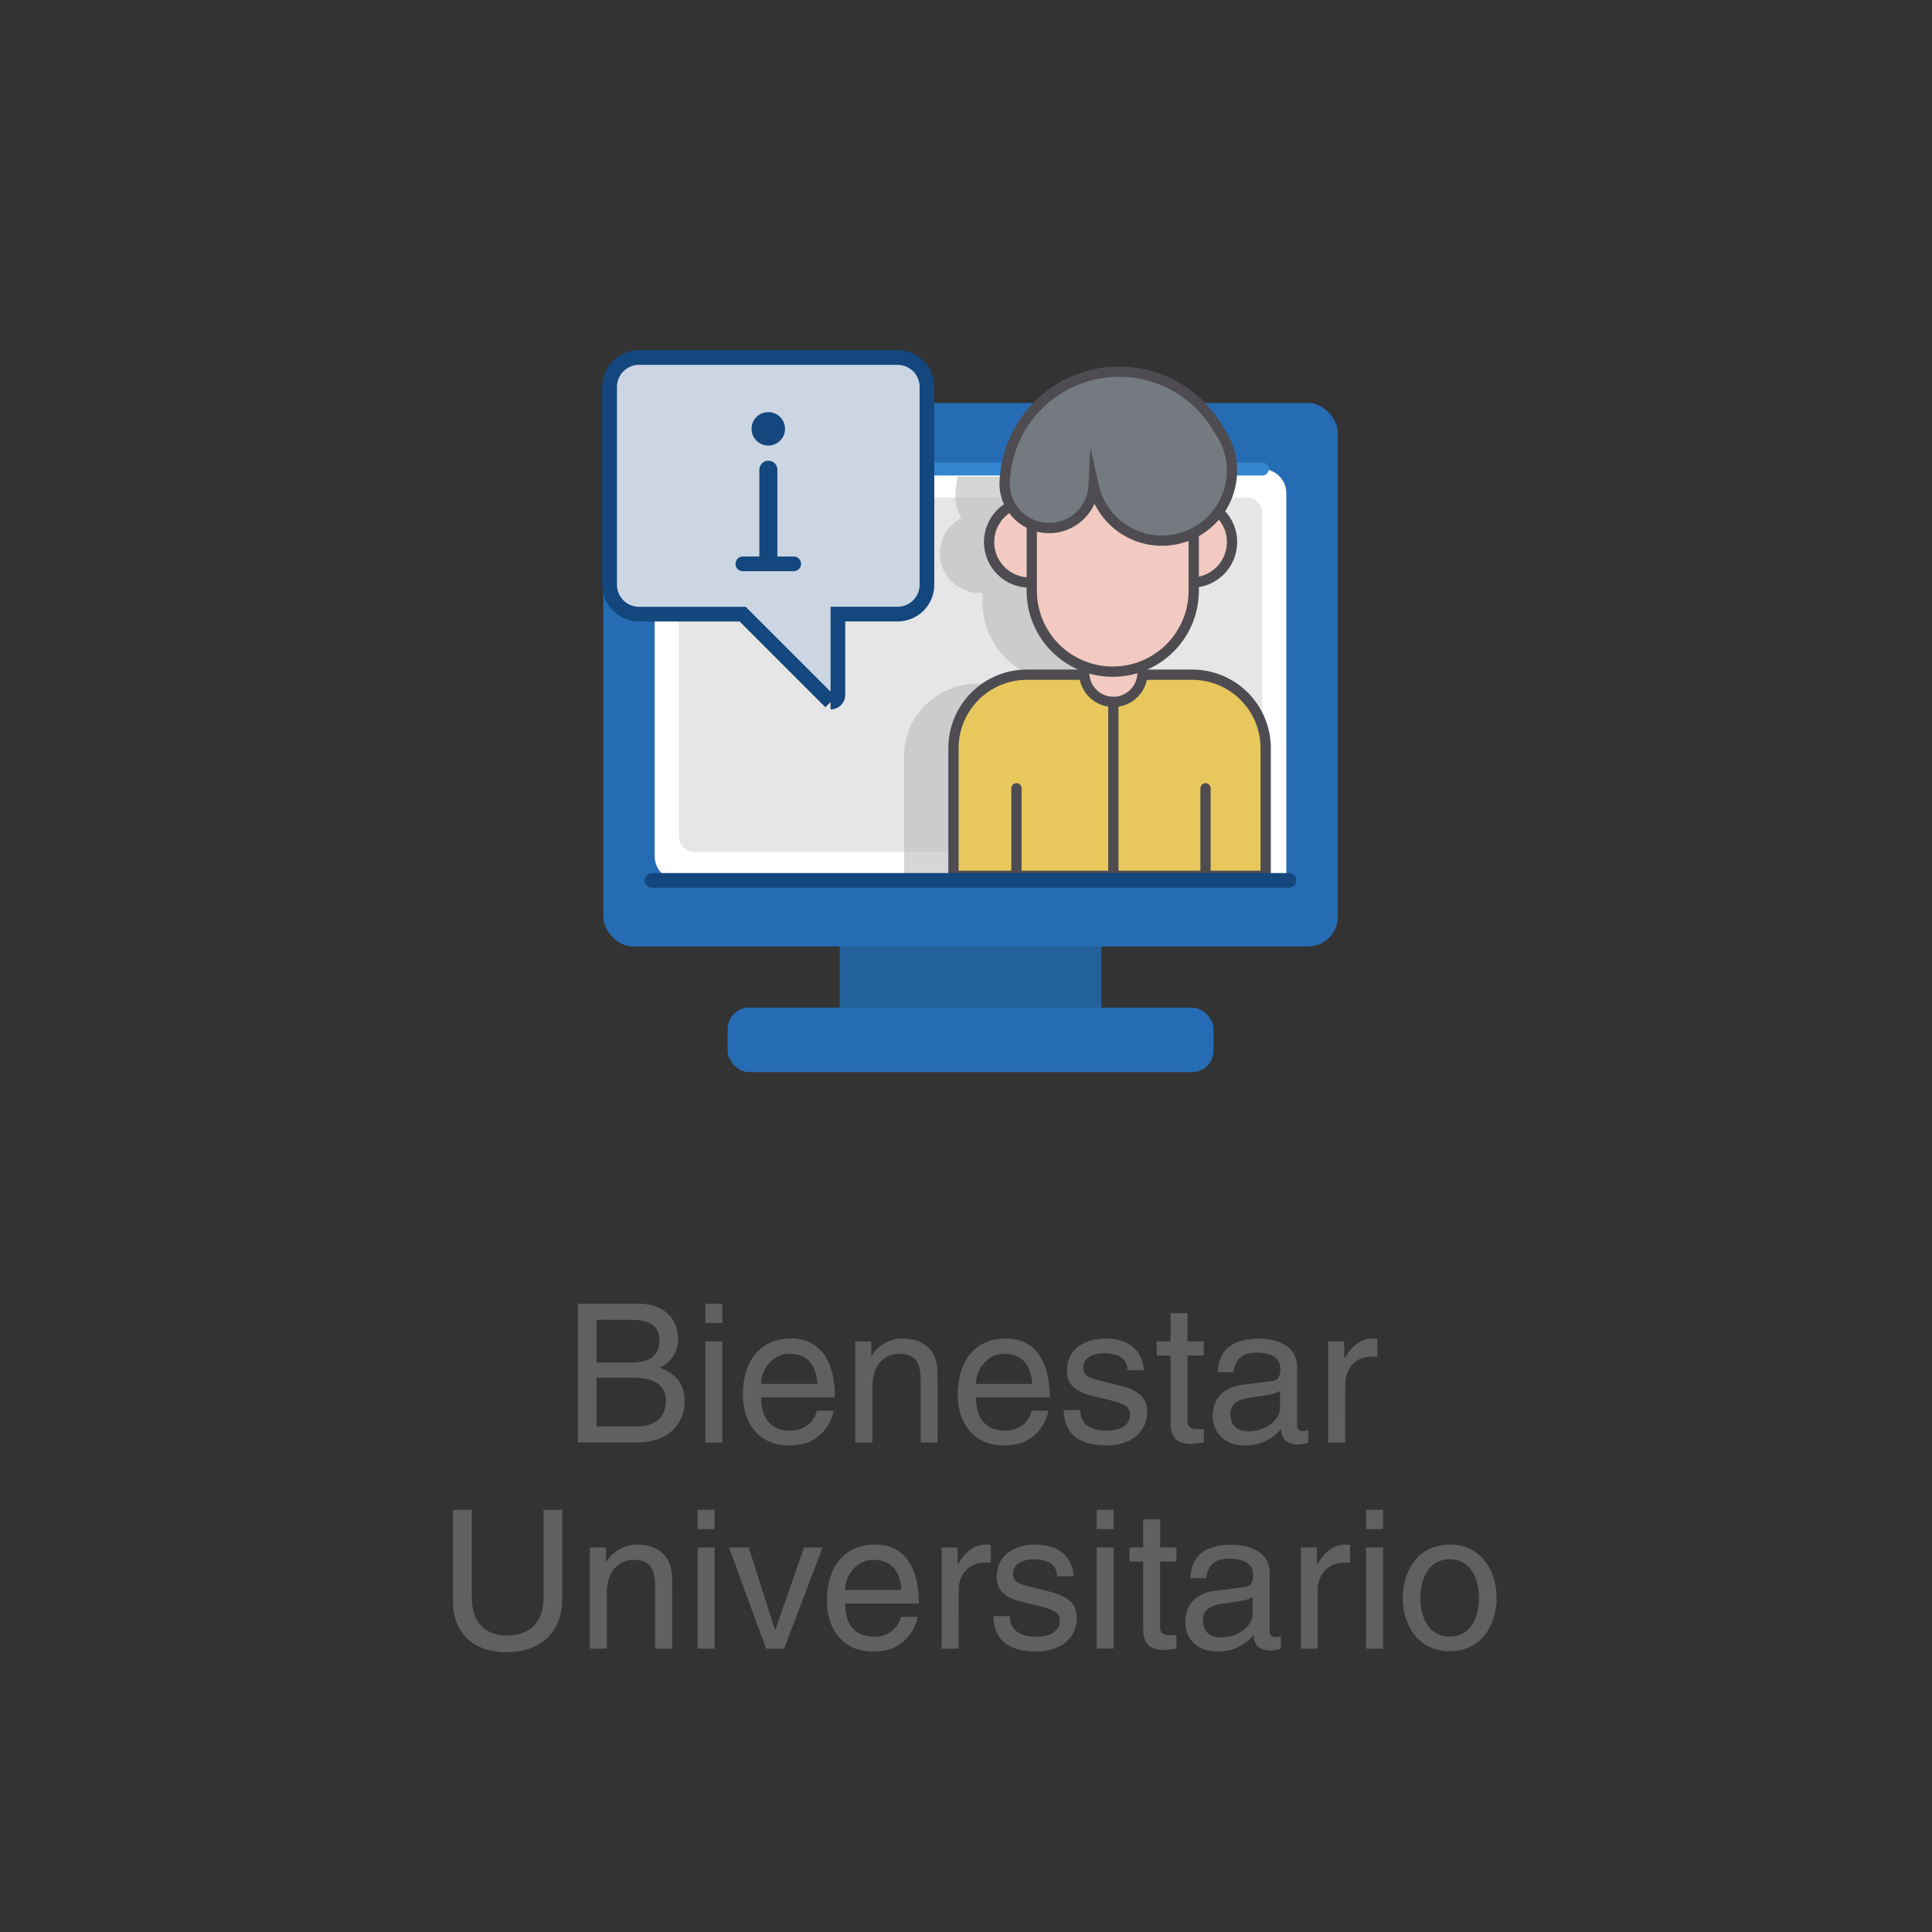 <svg id="Layer_1" data-name="Layer 1" xmlns="http://www.w3.org/2000/svg" viewBox="0 0 750 750"><rect x="0" y="0" width="750" height="750" fill="#333333" stroke="none"/><defs><style>.cls-1{fill:#606060;}.cls-2{fill:#226199;}.cls-3{fill:#266cb4;}.cls-10,.cls-11,.cls-13,.cls-16,.cls-17,.cls-19,.cls-21,.cls-4,.cls-6{fill:none;}.cls-4{stroke:#1a5489;stroke-width:8.55px;}.cls-10,.cls-19,.cls-21,.cls-4,.cls-6{stroke-linecap:round;}.cls-11,.cls-16,.cls-17,.cls-4{stroke-miterlimit:10;}.cls-5{fill:#fff;}.cls-6{stroke:#3486d1;stroke-width:5px;}.cls-10,.cls-19,.cls-21,.cls-6{stroke-linejoin:round;}.cls-7{fill:#e6e6e6;}.cls-8{fill:#ccd6e3;}.cls-9{fill:#13477e;}.cls-10,.cls-11,.cls-21{stroke:#13477e;}.cls-10{stroke-width:7px;}.cls-11,.cls-21{stroke-width:5.7px;}.cls-12{opacity:0.6;}.cls-14{fill:#bbbbbc;}.cls-15{fill:#f2cac1;}.cls-16,.cls-19{stroke:#4e4c51;stroke-width:3.99px;}.cls-17{stroke:#070707;stroke-width:0.57px;}.cls-18{fill:#e8c85d;}.cls-20{fill:#747a7f;}</style></defs><title>Artboard 1BIENESTAR UNIVERSITARIO</title><path class="cls-1" d="M224.3,506.11H248c10.05,0,15.22,6.22,15.22,13.57a11.83,11.83,0,0,1-7.2,11.25c3.53,1.43,9.75,3.9,9.75,13.13,0,8.62-6.37,15.9-18.3,15.9H224.3Zm7.28,22.8H244.7c7,0,11.25-2.1,11.25-8.7,0-5-3.08-7.88-11.18-7.88H231.58Zm0,24.82H247.1c7.57,0,11.4-3.82,11.4-9.82,0-7.58-6.68-9.08-12.6-9.08H231.58Z"/><path class="cls-1" d="M273.8,513.61v-7.5h6.6v7.5ZM280.4,560h-6.6V520.73h6.6Z"/><path class="cls-1" d="M323.6,547.66a17,17,0,0,1-7,10.72c-1.8,1.2-4.35,2.7-10.65,2.7-11,0-17.55-8.32-17.55-19.65,0-12.15,5.85-21.82,18.83-21.82,11.32,0,16.87,9,16.87,22.87H295.47c0,8.18,3.83,12.9,11.4,12.9,6.23,0,9.9-4.8,10.13-7.72Zm-6.3-10.43c-.38-6.07-2.93-11.7-10.95-11.7-6.08,0-10.88,5.63-10.88,11.7Z"/><path class="cls-1" d="M364,560h-6.6V535.81c0-6.83-2-10.28-8.4-10.28-3.75,0-10.35,2.4-10.35,13.05V560H332V520.73h6.22v5.55h.15a14.23,14.23,0,0,1,11.85-6.67c6.08,0,13.73,2.47,13.73,13.65Z"/><path class="cls-1" d="M407,547.66a17,17,0,0,1-7,10.72c-1.8,1.2-4.35,2.7-10.65,2.7-11,0-17.55-8.32-17.55-19.65,0-12.15,5.85-21.82,18.83-21.82,11.32,0,16.87,9,16.87,22.87H378.87c0,8.18,3.83,12.9,11.4,12.9,6.23,0,9.9-4.8,10.13-7.72Zm-6.3-10.43c-.38-6.07-2.93-11.7-10.95-11.7-6.08,0-10.88,5.63-10.88,11.7Z"/><path class="cls-1" d="M437.67,531.91c-.07-2.48-1-6.6-9.3-6.6-2,0-7.8.67-7.8,5.55,0,3.22,2,4,7.13,5.25l6.6,1.65c8.17,2,11,5,11,10.35,0,8.1-6.67,13-15.52,13-15.53,0-16.65-9-16.88-13.72h6.38c.22,3.07,1.12,8,10.42,8,4.73,0,9-1.87,9-6.22,0-3.15-2.17-4.2-7.8-5.63l-7.65-1.87c-5.47-1.35-9.07-4.13-9.07-9.53,0-8.62,7.12-12.52,14.85-12.52,14,0,15,10.35,15,12.3Z"/><path class="cls-1" d="M461,526.21v25.5c0,3.07,2.62,3.07,4,3.07h2.33V560c-2.4.22-4.28.52-4.95.52-6.53,0-8-3.67-8-8.4V526.21h-5.33v-5.48h5.33V509.79H461v10.94h6.3v5.48Z"/><path class="cls-1" d="M472.78,532.66c.3-9.37,6.52-13,16.19-13,3.15,0,14.55.9,14.55,10.95v22.57c0,1.65.83,2.33,2.18,2.33a12.48,12.48,0,0,0,2.17-.3V560a12.16,12.16,0,0,1-3.6.75c-5.85,0-6.75-3-7-6a17.85,17.85,0,0,1-14.17,6.37c-7.21,0-12.3-4.57-12.3-11.32,0-3.3,1-11,11.92-12.3l10.87-1.35c1.58-.15,3.45-.75,3.45-4.65,0-4.13-3-6.38-9.22-6.38-7.5,0-8.55,4.58-9,7.58Zm24.14,7.27c-1.05.83-2.7,1.43-10.87,2.48-3.23.45-8.4,1.42-8.4,6.37,0,4.28,2.18,6.83,7.12,6.83,6.15,0,12.15-4,12.15-9.23Z"/><path class="cls-1" d="M522.2,560h-6.6V520.73h6.23v6.53H522c2.63-4.58,6.08-7.65,11-7.65a5.32,5.32,0,0,1,1.72.22v6.83h-2.47c-6.15,0-10,4.8-10,10.5Z"/><path class="cls-1" d="M218.23,586.11v34.95c0,11-6.9,20.32-21.68,20.32-14.47,0-20.7-9.3-20.7-19.35V586.11h7.28V620c0,11.7,7.12,14.92,13.65,14.92S211,631.86,211,620.16v-34Z"/><path class="cls-1" d="M260.9,640h-6.6V615.81c0-6.83-2-10.28-8.4-10.28-3.75,0-10.35,2.4-10.35,13.05V640H229V600.73h6.23v5.55h.15a14.22,14.22,0,0,1,11.85-6.67c6.07,0,13.72,2.47,13.72,13.65Z"/><path class="cls-1" d="M270.8,593.61v-7.5h6.6v7.5ZM277.4,640h-6.6V600.73h6.6Z"/><path class="cls-1" d="M312.12,600.73h7.2L304.4,640h-7L283,600.73h7.64l10.2,31.95H301Z"/><path class="cls-1" d="M356.22,627.66a16.92,16.92,0,0,1-7,10.72c-1.8,1.2-4.35,2.7-10.65,2.7-11,0-17.55-8.32-17.55-19.65,0-12.15,5.85-21.82,18.83-21.82,11.32,0,16.87,9,16.87,22.87H328.1c0,8.18,3.83,12.9,11.4,12.9,6.22,0,9.9-4.8,10.12-7.72Zm-6.3-10.43c-.37-6.07-2.92-11.7-10.94-11.7-6.08,0-10.88,5.63-10.88,11.7Z"/><path class="cls-1" d="M372.13,640h-6.6V600.73h6.22v6.53h.15c2.63-4.58,6.07-7.65,11-7.65a5.35,5.35,0,0,1,1.73.22v6.83h-2.48c-6.14,0-10,4.8-10,10.5Z"/><path class="cls-1" d="M410.38,611.91c-.08-2.48-1-6.6-9.3-6.6-2,0-7.8.67-7.8,5.55,0,3.22,2,4,7.12,5.25l6.6,1.65c8.17,2,11,5,11,10.35,0,8.1-6.68,13-15.53,13-15.52,0-16.65-9-16.87-13.72H392c.23,3.07,1.13,8,10.43,8,4.72,0,9-1.87,9-6.22,0-3.15-2.17-4.2-7.79-5.63L396,621.66c-5.48-1.35-9.08-4.13-9.08-9.53,0-8.62,7.13-12.52,14.85-12.52,14,0,15,10.35,15,12.3Z"/><path class="cls-1" d="M425.75,593.61v-7.5h6.6v7.5Zm6.6,46.35h-6.6V600.73h6.6Z"/><path class="cls-1" d="M450.35,606.21v25.5c0,3.07,2.62,3.07,4,3.07h2.33V640c-2.4.22-4.27.52-4.95.52-6.53,0-7.95-3.67-7.95-8.4V606.21h-5.33v-5.48h5.33V589.79h6.6v10.94h6.3v5.48Z"/><path class="cls-1" d="M462.13,612.66c.29-9.37,6.52-13,16.19-13,3.15,0,14.55.9,14.55,10.95v22.57c0,1.65.83,2.33,2.18,2.33a12.48,12.48,0,0,0,2.17-.3V640a12.16,12.16,0,0,1-3.6.75c-5.85,0-6.75-3-7-6a17.86,17.86,0,0,1-14.18,6.37c-7.19,0-12.3-4.57-12.3-11.32,0-3.3,1-11,11.93-12.3L483,616.11c1.58-.15,3.45-.75,3.45-4.65,0-4.13-3-6.38-9.22-6.38-7.5,0-8.55,4.58-9,7.58Zm24.14,7.27c-1,.83-2.7,1.43-10.87,2.48-3.23.45-8.4,1.42-8.4,6.37,0,4.28,2.17,6.83,7.13,6.83,6.14,0,12.14-4,12.14-9.23Z"/><path class="cls-1" d="M511.55,640H505V600.73h6.22v6.53h.16c2.62-4.58,6.07-7.65,11-7.65a5.32,5.32,0,0,1,1.72.22v6.83H521.6c-6.15,0-10.05,4.8-10.05,10.5Z"/><path class="cls-1" d="M530.3,593.61v-7.5h6.6v7.5ZM536.9,640h-6.6V600.73h6.6Z"/><path class="cls-1" d="M562.77,599.61c12.53,0,18.23,10.57,18.23,20.7S575.3,641,562.77,641s-18.22-10.58-18.22-20.7S550.25,599.61,562.77,599.61Zm0,35.7c9.45,0,11.4-9.75,11.4-15s-1.95-15-11.4-15-11.4,9.75-11.4,15S553.32,635.31,562.77,635.31Z"/><rect class="cls-2" x="325.96" y="363.37" width="101.63" height="33.49"/><rect class="cls-3" x="282.46" y="391.16" width="188.63" height="25.05" rx="8.33"/><line class="cls-4" x1="499.39" y1="340.65" x2="254.16" y2="340.65"/><rect class="cls-3" x="234.2" y="156.43" width="285.14" height="211" rx="11.59"/><path class="cls-5" d="M263.51,182.09H490a9.35,9.35,0,0,1,9.35,9.35V341.77a0,0,0,0,1,0,0H263.51a9.35,9.35,0,0,1-9.35-9.35v-141A9.35,9.35,0,0,1,263.51,182.09Z"/><line class="cls-6" x1="490.04" y1="182.09" x2="251.07" y2="182.09"/><rect class="cls-7" x="263.56" y="193.15" width="226.42" height="137.56" rx="5.7"/><path class="cls-8" d="M348.43,138.79H248.06a11.4,11.4,0,0,0-11.4,11.41V227a11.39,11.39,0,0,0,11.4,11.4h40.23l34.14,34.14a2.84,2.84,0,0,0,2.85-2.85V238.39h23.15A11.4,11.4,0,0,0,359.84,227V150.2A11.41,11.41,0,0,0,348.43,138.79Z"/><path class="cls-9" d="M308.28,221.74H288.22a2.86,2.86,0,0,1,0-5.71h20.06a2.86,2.86,0,0,1,0,5.71Z"/><circle class="cls-9" cx="298.25" cy="166.47" r="6.5"/><line class="cls-10" x1="298.28" y1="182.34" x2="298.28" y2="216.13"/><path class="cls-11" d="M348.43,138.79H248.06a11.4,11.4,0,0,0-11.4,11.41V227a11.39,11.39,0,0,0,11.4,11.4h40.23l34.14,34.14a2.84,2.84,0,0,0,2.85-2.85V238.39h23.15A11.4,11.4,0,0,0,359.84,227V150.2A11.41,11.41,0,0,0,348.43,138.79Z"/><g class="cls-12"><path class="cls-13" d="M405.43,190.57a17.53,17.53,0,0,1-.82,4.43h2.2A26.49,26.49,0,0,1,405.43,190.57Z"/><path class="cls-14" d="M371,190.63a16.3,16.3,0,0,0-.11,1.86c0,.17,0,.34,0,.5a16.64,16.64,0,0,0,2.39,8.13,15.39,15.39,0,0,0-8.46,13.68,15.58,15.58,0,0,0,15.72,15.43c.29,0,.57,0,.85,0v3.68h0a30.89,30.89,0,0,0,20.1,28.72v2.76h-22c-15.75,0-28.51,12.53-28.51,28V342h121.2V293.34c0-15.46-12.77-28-28.52-28H424.33a11.81,11.81,0,0,1-.18,1.33v-4.09a30.9,30.9,0,0,0,20.11-28.72h0v-3.68a15.55,15.55,0,0,0,14.87-15.39,15.26,15.26,0,0,0-5.22-11.46,26.23,26.23,0,0,0,5.22-15.71c0-.62,0-1.23-.07-1.84,0-.26-.06-.51-.09-.77H371.72A43,43,0,0,0,371,190.63Zm34.46,2.71a25.9,25.9,0,0,0,1.38,4.35h-2.2A17,17,0,0,0,405.43,193.34Z"/></g><circle class="cls-15" cx="399.68" cy="210.43" r="15.72"/><circle class="cls-15" cx="462.56" cy="210.43" r="15.72"/><circle class="cls-16" cx="399.68" cy="210.43" r="15.72"/><circle class="cls-16" cx="462.56" cy="210.43" r="15.72"/><rect class="cls-15" x="420.64" y="247.78" width="22.66" height="26.88"/><rect class="cls-17" x="420.64" y="247.78" width="22.66" height="26.88"/><path class="cls-15" d="M400.53,193v36.86h0a31.44,31.44,0,0,0,62.87,0h0V193Z"/><path class="cls-16" d="M400.53,193v36.86h0a31.44,31.44,0,0,0,62.87,0h0V193Z"/><path class="cls-18" d="M462.82,261.92H443.48a11.3,11.3,0,0,1-22.55,0H398.65a28.51,28.51,0,0,0-28.51,28.51V340h121.2V290.43A28.52,28.52,0,0,0,462.82,261.92Z"/><line class="cls-19" x1="394.59" y1="339.96" x2="394.59" y2="306.01"/><line class="cls-19" x1="467.98" y1="339.96" x2="467.98" y2="306.01"/><line class="cls-19" x1="432.2" y1="272.53" x2="432.2" y2="339.96"/><path class="cls-16" d="M462.82,261.92H443.48a11.3,11.3,0,0,1-22.55,0H398.65a28.51,28.51,0,0,0-28.51,28.51V340h121.2V290.43A28.52,28.52,0,0,0,462.82,261.92Z"/><path class="cls-20" d="M478.21,180.88a27,27,0,0,0-5-13.89,44.44,44.44,0,0,0-83.11,18.82,17,17,0,0,0-.11,1.9c0,.17,0,.33,0,.5a17.29,17.29,0,0,0,34.55.36,27.17,27.17,0,0,0,53.7-5.82C478.28,182.12,478.25,181.5,478.21,180.88Z"/><path class="cls-16" d="M478.21,180.88a27,27,0,0,0-5-13.89,44.44,44.44,0,0,0-83.11,18.82,17,17,0,0,0-.11,1.9c0,.17,0,.33,0,.5a17.29,17.29,0,0,0,34.55.36,27.17,27.17,0,0,0,53.7-5.82C478.28,182.12,478.25,181.5,478.21,180.88Z"/><line class="cls-21" x1="500.43" y1="341.77" x2="253.12" y2="341.77"/></svg>